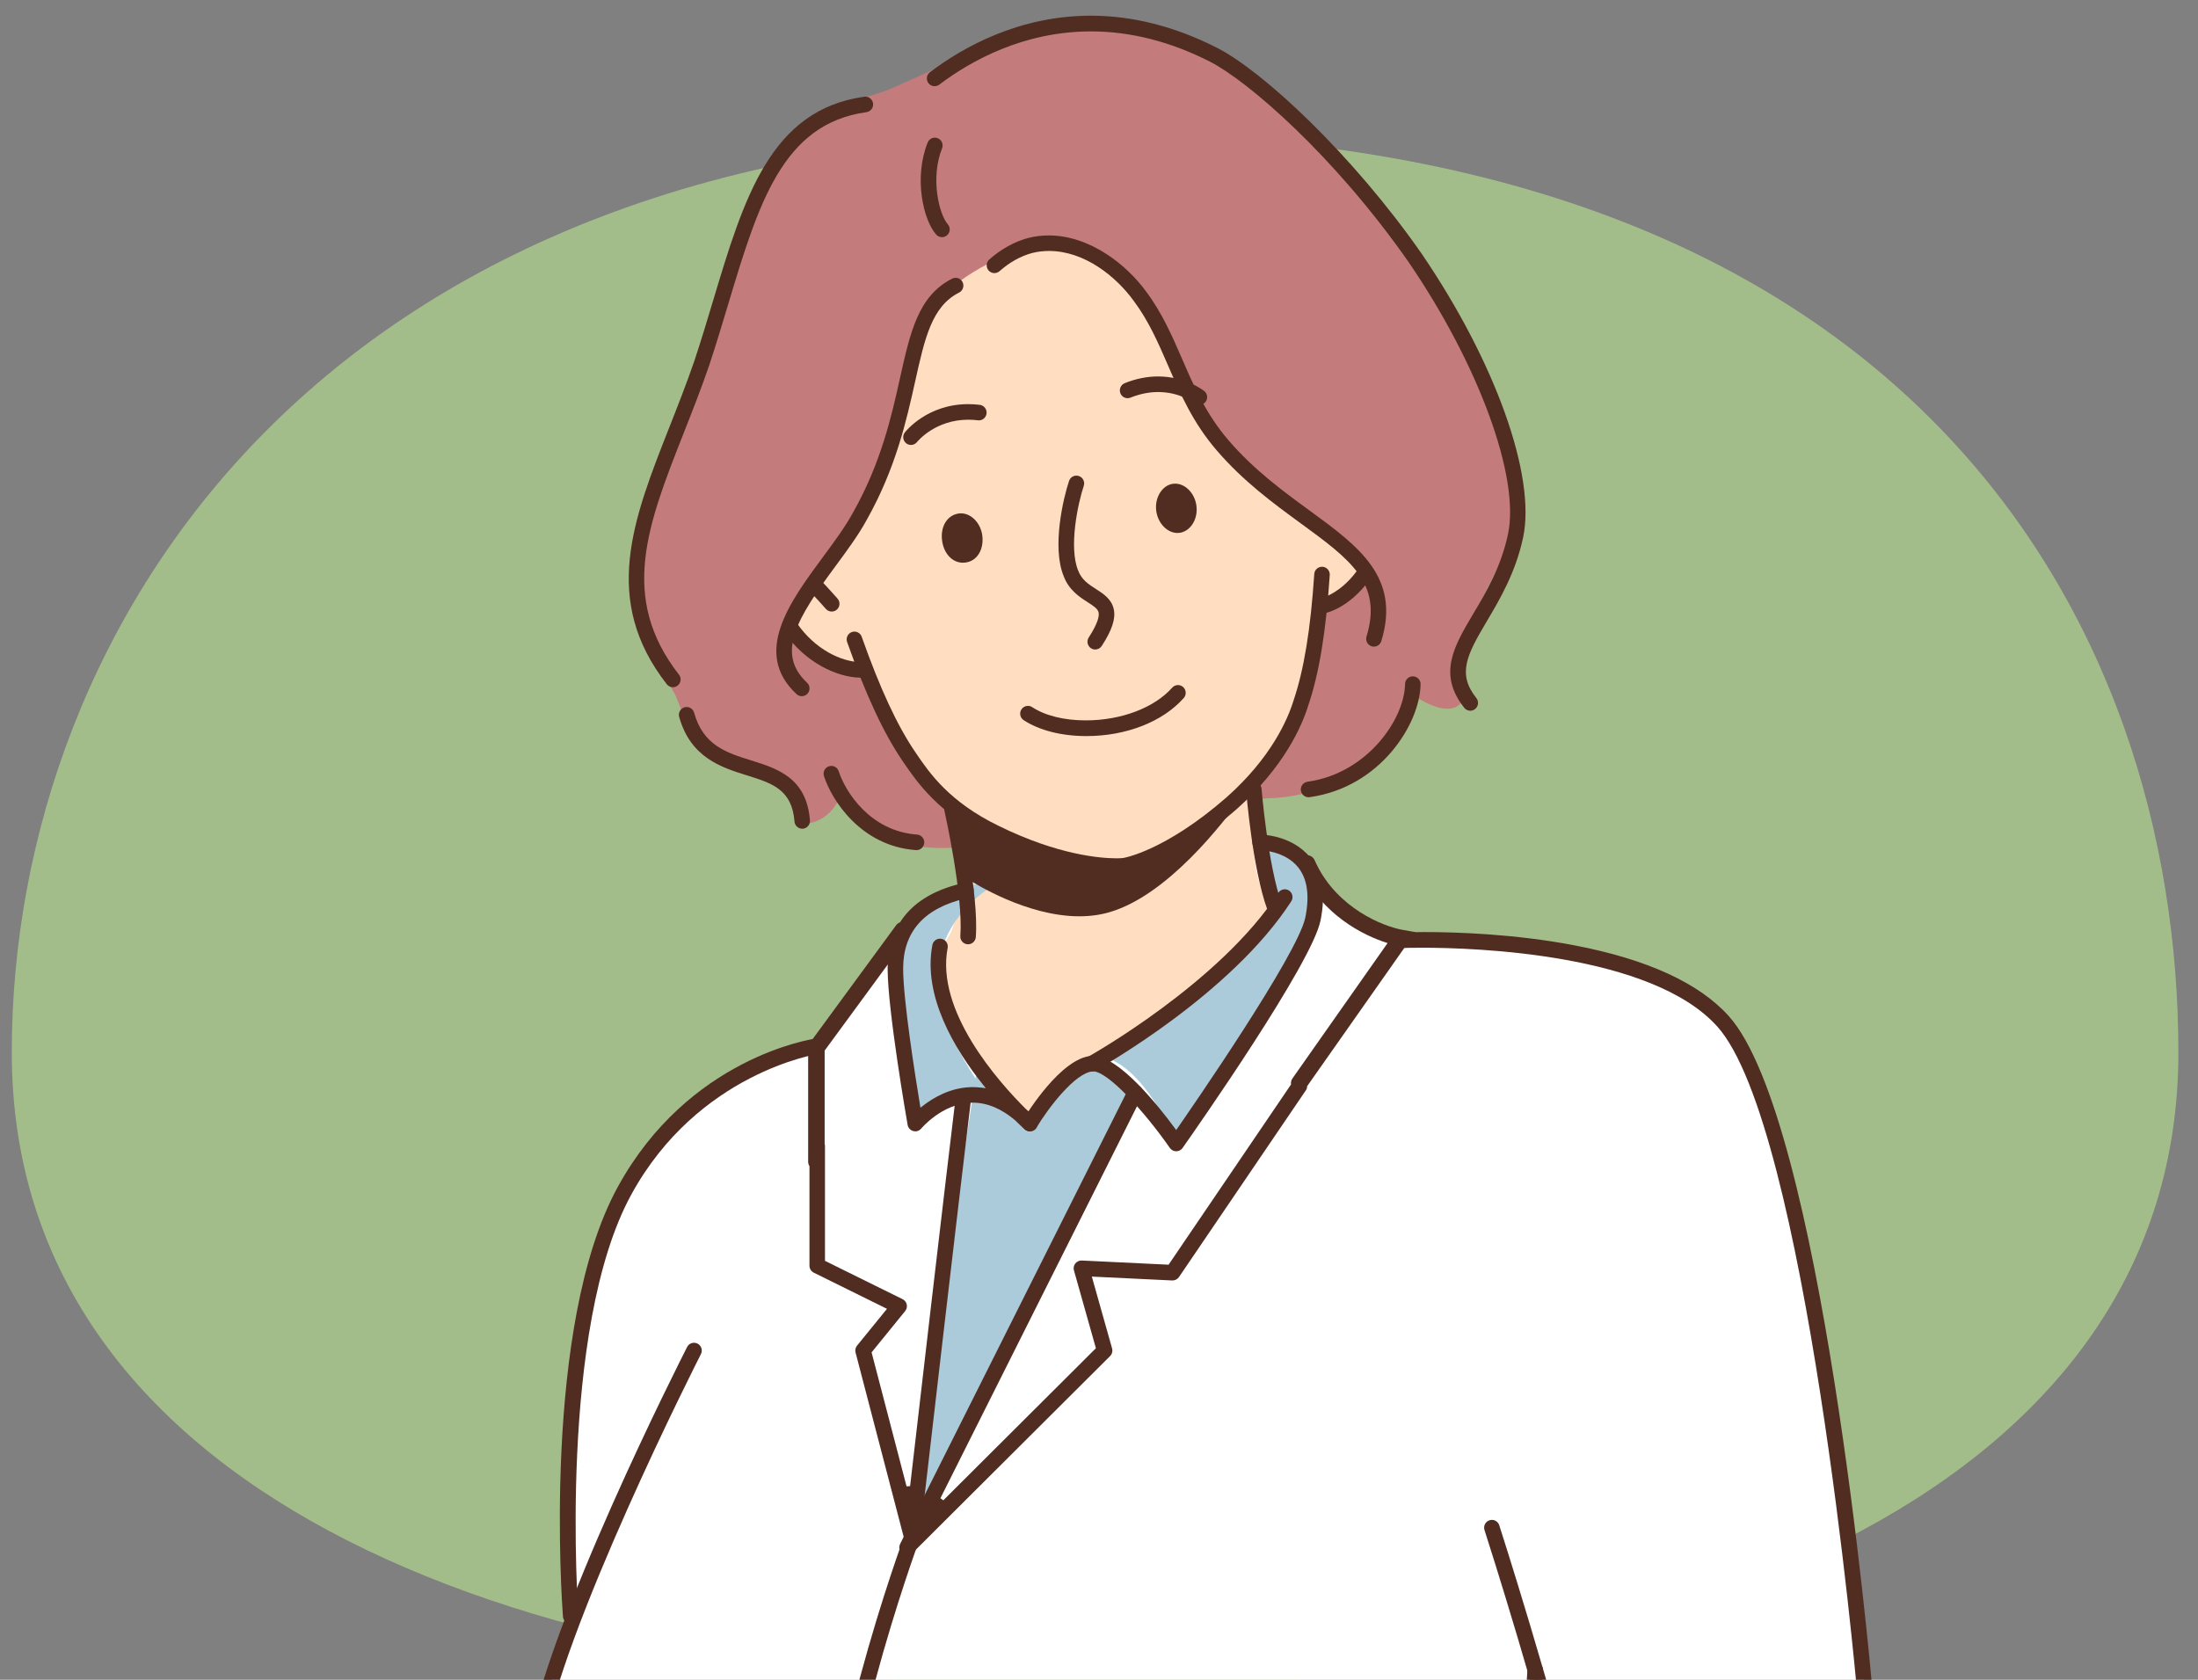 <svg width="280" height="214" viewBox="0 0 280 214" fill="none" xmlns="http://www.w3.org/2000/svg">
<rect x="0" y="0" width="280" height="214" fill="#808080" stroke="none"/>
<g clip-path="url(#clip0_665_1745)">
<path d="M1.5 134.08C1.5 188.756 63.284 215 139.5 215C215.716 215 277.5 188.756 277.5 134.08C277.5 79.404 243.777 17 139.5 17C41.519 17 1.5 79.404 1.5 134.08Z" fill="#A3BD8A"/>
<g clip-path="url(#clip1_665_1745)">
<path d="M237.537 215.283C237.537 215.283 231.205 143.136 219.491 130.106C209.115 118.565 178.798 119.781 178.798 119.781L169.783 115.484L163.805 108.091L119.05 115.123L104.098 133.284C104.098 133.284 88.415 135.508 79.549 151.719C69.906 169.349 72.699 205.887 72.699 205.887L195.568 212.74L202.974 236.602L221.14 235.747C219.859 223.896 224.538 216.487 237.537 215.283Z" fill="white"/>
<path fill-rule="evenodd" clip-rule="evenodd" d="M125.956 126.498L114.539 200.579L144.605 139.204L125.956 126.498Z" fill="#ABCBDB"/>
<path d="M217.455 257.449C217.455 257.449 216.506 212.742 235.499 216.016C235.499 216.016 254.623 225.634 258.95 230.222C258.95 230.222 264.874 235.631 262.986 244.921C261.098 254.211 256.391 271.513 256.391 271.513L217.457 257.449H217.455Z" fill="#FFDDC0"/>
<path d="M212.063 360.353C209.359 336.792 204.233 313.231 204.233 313.231L195.951 236.604C194.576 225.507 195.568 212.743 195.568 212.743L117.042 194.165L88.413 172.06C88.413 172.06 70.369 207.456 68.151 222.594C66.853 231.47 73.533 258.825 74.166 266.772C74.799 274.716 70.684 360.353 70.684 360.353C93.345 373.27 178.798 375.771 212.063 360.353Z" fill="white"/>
<path fill-rule="evenodd" clip-rule="evenodd" d="M101.16 17.409C104.384 13.354 109.791 12.795 113.374 11.348C117.648 9.427 121.046 8.005 126.702 5.134C127.95 4.582 138.641 1.2 148.004 4.647C158.557 8.498 170.236 20.545 170.236 20.545C170.236 20.545 178.038 29.144 184.241 39.865C188.736 47.784 191.84 57.983 192.833 61.073C195.181 68.53 186.77 77.48 185.28 84.521C184.794 86.486 186.958 88.464 186.157 89.525C184.373 91.67 180.175 88.647 180.175 88.647C180.175 88.647 176.728 95.2 172.076 98.503C167.425 101.806 161.359 101.698 161.359 101.698L121.567 107.976C121.567 107.976 115.419 108.639 110.661 105.692C108.6 104.46 107.504 100.625 106.756 102.058C105.1 105.135 102.238 104.964 102.238 104.964C102.238 104.964 101.752 101.425 100.299 100.486C97.234 98.825 93.925 98.143 91.418 96.404C87.457 93.728 86.757 90.027 85.969 88.427C82.737 82.801 78.787 77.464 80.973 68.618C81.433 66.466 84.701 58.609 88.217 48.441C91.977 37.288 95.827 24.036 101.156 17.413L101.16 17.409Z" fill="#C37B7B"/>
<path fill-rule="evenodd" clip-rule="evenodd" d="M100.209 80.566C100.209 80.566 100.99 77.991 102.908 75.446C105.945 71.417 107.246 71.237 111.607 61.711C114.094 56.429 115.526 44.842 118.891 39.06C120.758 36.143 126.895 32.634 130.37 31.774C134.402 30.836 139.38 31.285 142.995 34.199C146.585 36.929 148.519 42.736 149.325 45.849C150.497 50.243 154.421 55.394 154.421 55.394C154.421 55.394 158.006 59.453 160.355 61.404C167.164 66.914 173.027 71.035 173.027 71.035C173.027 71.035 174.48 71.974 172.721 74.304C170.75 76.477 167.993 77.048 167.993 77.048C167.993 77.048 167.91 83.323 166.006 88.714C164.102 94.104 160.077 99.217 160.077 99.217C160.077 99.217 158.177 112.647 162.349 115.486C165.062 117.268 149.5 128.849 139.071 135.51C134.653 138.333 131.196 143.138 131.196 143.138C131.196 143.138 116.169 128.765 119.745 120.573C123.892 117.721 121.67 103.216 121.67 103.216C121.67 103.216 117.894 100.512 114.976 95.792C112.056 91.072 110.334 85.425 110.334 85.425L105.252 84.232L100.209 80.566Z" fill="#FFDDC0"/>
<path fill-rule="evenodd" clip-rule="evenodd" d="M127.894 112.137C127.894 112.137 114.925 113.131 114.539 119.312C114.152 125.492 116.593 143.136 116.593 143.136C116.593 143.136 120.457 139.322 125.955 139.759C125.955 139.759 117.963 129.729 119.526 122.501C121.196 114.783 127.894 112.134 127.894 112.134V112.137Z" fill="#ABCBDB"/>
<path fill-rule="evenodd" clip-rule="evenodd" d="M160.52 107.315C160.52 107.315 170.845 109.081 166.242 119.744C163.789 125.425 149.835 145.679 149.835 145.679C149.835 145.679 146.568 137.17 141.504 134.969C141.504 134.969 151.055 127.002 156.803 122.376C165.827 115.116 160.517 107.312 160.517 107.312L160.52 107.315Z" fill="#ABCBDB"/>
<path fill-rule="evenodd" clip-rule="evenodd" d="M137.487 116.736C130.786 116.736 124.086 112.509 123.294 111.991L121.682 104.106C123.805 105.348 133.022 110.447 141.155 110.447C141.881 110.447 142.588 110.408 143.258 110.327C148.872 109.691 155.455 104.025 158.522 101.099C155.656 105.135 148.66 114.041 141.388 116.198C140.186 116.556 138.874 116.736 137.487 116.736Z" fill="#512C21"/>
<path fill-rule="evenodd" clip-rule="evenodd" d="M122.658 71.69C121.328 71.69 120.241 70.541 120.015 68.897C119.766 67.088 120.66 65.624 122.14 65.419C122.232 65.407 122.325 65.4 122.419 65.4C123.722 65.4 124.911 66.625 125.127 68.188C125.247 69.055 125.102 69.882 124.719 70.518C124.33 71.167 123.736 71.565 123.002 71.667C122.886 71.683 122.771 71.69 122.658 71.69Z" fill="#512C21"/>
<path fill-rule="evenodd" clip-rule="evenodd" d="M150.003 67.901C148.7 67.901 147.512 66.676 147.295 65.114C147.063 63.419 148.034 61.827 149.421 61.635C149.513 61.621 149.605 61.616 149.699 61.616C151.003 61.616 152.191 62.841 152.407 64.404C152.522 65.243 152.354 66.073 151.933 66.739C151.53 67.374 150.929 67.793 150.282 67.88C150.19 67.894 150.098 67.899 150.003 67.899V67.901Z" fill="#512C21"/>
<path d="M142.162 111.334C140.062 111.334 134.32 110.911 126.364 107.003C119.589 103.711 116.789 99.606 115.115 97.153L115.007 96.996C112.582 93.443 110.328 88.612 107.912 81.789C107.73 81.273 108 80.707 108.511 80.522C108.617 80.485 108.73 80.464 108.84 80.464C109.257 80.464 109.632 80.73 109.771 81.123C112.126 87.78 114.307 92.466 116.633 95.873L116.741 96.032C118.403 98.471 120.918 102.155 127.225 105.22C134.803 108.947 140.24 109.349 142.227 109.349C142.662 109.349 142.915 109.328 142.962 109.326C143.003 109.321 143.038 109.319 143.072 109.319C143.567 109.319 143.998 109.709 144.048 110.206C144.106 110.747 143.712 111.237 143.176 111.295C143.137 111.3 142.789 111.337 142.16 111.337L142.162 111.334Z" fill="#512C21"/>
<path d="M143.253 111.274C142.763 111.274 142.344 110.907 142.277 110.419C142.203 109.88 142.578 109.379 143.115 109.302C143.17 109.293 148.418 108.415 156.261 101.568C161.935 96.52 164.042 91.663 164.792 89.22C166.117 85.29 166.952 80.175 167.422 73.13C167.457 72.603 167.883 72.205 168.412 72.205C168.433 72.205 168.454 72.205 168.477 72.205C169.018 72.242 169.43 72.716 169.396 73.259C168.914 80.48 168.051 85.746 166.674 89.826C165.863 92.463 163.607 97.68 157.567 103.054C149.157 110.396 143.624 111.23 143.394 111.263C143.348 111.27 143.302 111.272 143.258 111.272L143.253 111.274Z" fill="#512C21"/>
<path d="M109.558 86.333C106.692 86.289 102.591 84.465 99.873 80.49C99.565 80.039 99.68 79.419 100.129 79.112C100.295 78.999 100.486 78.939 100.686 78.939C101.013 78.939 101.317 79.1 101.501 79.368C103.818 82.759 107.226 84.315 109.579 84.35C110.123 84.359 110.56 84.81 110.551 85.355C110.542 85.894 110.1 86.331 109.563 86.331H109.556L109.558 86.333Z" fill="#512C21"/>
<path d="M105.95 77.912C105.667 77.912 105.398 77.79 105.211 77.579L105.195 77.561C104.877 77.203 103.797 75.989 103.247 75.43C102.865 75.041 102.867 74.413 103.254 74.027C103.44 73.842 103.687 73.74 103.949 73.74C104.212 73.74 104.463 73.844 104.652 74.034C105.331 74.72 106.678 76.248 106.692 76.264C106.867 76.463 106.954 76.717 106.938 76.981C106.922 77.244 106.805 77.487 106.607 77.663C106.425 77.824 106.192 77.912 105.953 77.912H105.95Z" fill="#512C21"/>
<path d="M168.574 78.148C168.123 78.148 167.729 77.841 167.618 77.399C167.485 76.87 167.805 76.329 168.332 76.195C169.536 75.89 171.496 74.722 173.05 72.445C173.234 72.175 173.538 72.013 173.865 72.013C174.063 72.013 174.257 72.073 174.423 72.186C174.641 72.337 174.786 72.561 174.835 72.822C174.883 73.083 174.828 73.347 174.678 73.564C173.096 75.883 170.904 77.586 168.816 78.116C168.735 78.136 168.654 78.146 168.572 78.146L168.574 78.148Z" fill="#512C21"/>
<path d="M139.518 82.748C139.327 82.748 139.141 82.692 138.982 82.588C138.761 82.445 138.609 82.221 138.554 81.962C138.498 81.703 138.549 81.437 138.692 81.216C139.896 79.357 140.041 78.456 139.949 78.03C139.85 77.568 139.353 77.23 138.551 76.717C137.55 76.075 136.175 75.194 135.509 73.423C133.96 69.69 135.473 63.387 136.186 61.269C136.322 60.867 136.698 60.594 137.121 60.594C137.23 60.594 137.335 60.613 137.439 60.648C137.69 60.733 137.89 60.909 138.008 61.147C138.125 61.385 138.141 61.653 138.059 61.903C137.301 64.154 136.127 69.753 137.347 72.691C137.794 73.876 138.678 74.443 139.615 75.044C140.548 75.642 141.602 76.317 141.881 77.609C142.141 78.816 141.669 80.261 140.35 82.295C140.168 82.577 139.857 82.746 139.521 82.746L139.518 82.748Z" fill="#512C21"/>
<path d="M138.388 93.776C135.236 93.776 132.401 93.055 130.405 91.749C130.184 91.603 130.032 91.381 129.979 91.123C129.924 90.864 129.974 90.598 130.119 90.376C130.301 90.094 130.612 89.927 130.948 89.927C131.139 89.927 131.326 89.983 131.487 90.089C133.147 91.178 135.57 91.777 138.312 91.777C142.821 91.777 147.039 90.179 149.324 87.609C149.51 87.399 149.78 87.276 150.061 87.276C150.302 87.276 150.535 87.366 150.717 87.528C151.122 87.891 151.159 88.52 150.797 88.927C148.101 91.964 143.463 93.776 138.391 93.776H138.388Z" fill="#512C21"/>
<path d="M116.045 56.686C115.822 56.686 115.61 56.612 115.435 56.473C115.011 56.136 114.937 55.514 115.269 55.088C115.384 54.941 118.127 51.487 123.338 51.487C123.821 51.487 124.316 51.517 124.811 51.577C125.074 51.61 125.306 51.741 125.47 51.949C125.633 52.157 125.705 52.416 125.675 52.68C125.615 53.179 125.198 53.554 124.705 53.554C124.664 53.554 124.622 53.551 124.579 53.544C124.167 53.496 123.757 53.47 123.358 53.47C119.147 53.47 116.913 56.198 116.821 56.313C116.632 56.552 116.349 56.686 116.045 56.686Z" fill="#512C21"/>
<path d="M152.791 51.589C152.568 51.589 152.356 51.515 152.181 51.376C152.105 51.316 150.316 49.945 147.534 49.945C146.369 49.945 145.185 50.186 144.013 50.657C143.896 50.706 143.771 50.729 143.645 50.729C143.239 50.729 142.878 50.484 142.728 50.107C142.526 49.601 142.772 49.021 143.276 48.817C144.685 48.249 146.115 47.96 147.522 47.96C151.041 47.96 153.311 49.744 153.406 49.821C153.832 50.16 153.901 50.787 153.562 51.214C153.374 51.452 153.093 51.589 152.789 51.589H152.791Z" fill="#512C21"/>
<path d="M123.321 120.303C123.296 120.303 123.273 120.303 123.247 120.301C122.704 120.261 122.294 119.783 122.335 119.24C122.713 114.117 120.41 103.739 120.311 103.3C120.192 102.766 120.526 102.234 121.058 102.114C121.129 102.098 121.203 102.088 121.276 102.088C121.741 102.088 122.135 102.407 122.239 102.863C122.34 103.311 124.707 113.937 124.307 119.385C124.267 119.901 123.837 120.303 123.323 120.303H123.321Z" fill="#512C21"/>
<path d="M162.35 116.477C161.936 116.477 161.563 116.214 161.422 115.823C159.564 110.685 158.772 101.064 158.74 100.657C158.719 100.394 158.799 100.137 158.972 99.936C159.145 99.735 159.382 99.613 159.644 99.59C159.67 99.59 159.695 99.587 159.723 99.587C160.234 99.587 160.667 99.987 160.708 100.498C160.715 100.595 161.521 110.287 163.28 115.148C163.37 115.398 163.359 115.666 163.246 115.906C163.133 116.147 162.937 116.327 162.689 116.42C162.58 116.459 162.468 116.48 162.352 116.48L162.35 116.477Z" fill="#512C21"/>
<path d="M102.137 88.693C101.886 88.693 101.649 88.598 101.464 88.427C95.83 83.166 100.612 76.685 104.831 70.968C106.295 68.983 107.675 67.115 108.656 65.319C112.252 58.949 113.583 52.964 114.654 48.154C115.955 42.301 116.984 37.678 121.293 35.501C121.433 35.431 121.583 35.394 121.737 35.394C122.113 35.394 122.451 35.602 122.619 35.94C122.863 36.428 122.668 37.026 122.182 37.271C118.709 39.026 117.816 43.036 116.582 48.586C115.483 53.526 114.115 59.67 110.38 66.285C109.34 68.192 107.854 70.203 106.417 72.15C101.614 78.656 98.768 83.206 102.809 86.978C103.208 87.35 103.231 87.979 102.86 88.379C102.673 88.58 102.411 88.695 102.137 88.695V88.693Z" fill="#512C21"/>
<path d="M175.021 82.38C174.922 82.38 174.825 82.367 174.731 82.336C174.211 82.175 173.918 81.62 174.077 81.097C176.156 74.311 171.982 71.26 165.658 66.644C162.248 64.152 158.387 61.332 154.992 57.374C151.948 53.84 150.346 50.139 148.794 46.561C147.52 43.626 146.318 40.852 144.391 38.288C142.166 35.235 138.169 31.971 133.621 31.971C132.896 31.971 132.177 32.059 131.484 32.232C130.024 32.625 128.592 33.423 127.332 34.544C127.151 34.703 126.918 34.793 126.678 34.793C126.395 34.793 126.126 34.671 125.939 34.461C125.578 34.051 125.617 33.423 126.022 33.062C127.51 31.738 129.228 30.788 130.991 30.314C131.834 30.103 132.714 29.995 133.596 29.995C138.91 29.995 143.587 33.825 145.975 37.107C148.036 39.846 149.342 42.858 150.603 45.771C152.096 49.212 153.638 52.772 156.487 56.08C159.734 59.864 163.498 62.615 166.819 65.039C173.064 69.602 178.457 73.541 175.963 81.68C175.834 82.098 175.456 82.38 175.019 82.38H175.021Z" fill="#512C21"/>
<path d="M85.719 87.554C85.412 87.554 85.129 87.415 84.941 87.172C76.584 76.447 80.616 66.223 85.286 54.383C86.364 51.649 87.478 48.822 88.493 45.861C89.329 43.339 90.092 40.803 90.826 38.353L90.842 38.298C94.759 25.249 98.142 13.981 110.104 12.323C110.15 12.316 110.196 12.314 110.242 12.314C110.731 12.314 111.15 12.681 111.216 13.169C111.253 13.433 111.184 13.692 111.025 13.904C110.866 14.115 110.634 14.251 110.374 14.288C99.664 15.774 96.606 25.966 92.731 38.871L92.717 38.913C91.975 41.381 91.208 43.935 90.359 46.497C89.329 49.499 88.21 52.34 87.126 55.088L87.117 55.114C82.488 66.849 78.834 76.121 86.493 85.952C86.656 86.16 86.727 86.419 86.695 86.682C86.663 86.946 86.532 87.179 86.322 87.343C86.147 87.482 85.938 87.554 85.714 87.554H85.719Z" fill="#512C21"/>
<path d="M187.302 90.547C187 90.547 186.717 90.411 186.53 90.175C183.113 85.878 185.229 82.313 187.682 78.185C189.333 75.402 191.205 72.249 192.105 68.047C193.627 60.789 188.416 46.536 179.438 33.386C169.972 19.831 158.935 10.291 154.122 7.848C149.102 5.294 144.009 3.999 138.987 3.999C130.437 3.999 123.752 7.689 119.649 10.784C119.476 10.913 119.271 10.982 119.057 10.982C118.744 10.982 118.456 10.839 118.267 10.587C117.94 10.15 118.028 9.529 118.463 9.2C122.813 5.916 129.907 2 138.966 2C144.287 2 149.685 3.373 155.009 6.08C160.924 9.082 172.284 19.695 181.057 32.255C190.468 46.037 195.683 60.585 194.032 68.456C193.065 72.982 191.018 76.428 189.374 79.198C186.832 83.478 185.621 85.855 188.071 88.936C188.409 89.364 188.34 89.988 187.914 90.33C187.737 90.471 187.525 90.547 187.299 90.547H187.302Z" fill="#512C21"/>
<path d="M116.752 108.306C116.729 108.306 116.703 108.306 116.68 108.304C109.646 107.795 105.941 101.913 104.964 98.873C104.884 98.621 104.904 98.353 105.024 98.117C105.144 97.881 105.349 97.708 105.6 97.625C105.699 97.592 105.8 97.576 105.904 97.576C106.334 97.576 106.712 97.851 106.843 98.263C107.679 100.863 110.838 105.893 116.823 106.325C117.367 106.365 117.776 106.841 117.737 107.386C117.7 107.902 117.268 108.306 116.754 108.306H116.752Z" fill="#512C21"/>
<path d="M119.996 30.214C119.713 30.214 119.444 30.092 119.257 29.881C117.599 28.002 116.383 22.635 118.175 18.16C118.327 17.783 118.686 17.538 119.091 17.538C119.218 17.538 119.34 17.561 119.458 17.61C119.702 17.709 119.895 17.896 119.999 18.141C120.102 18.384 120.105 18.654 120.008 18.899C118.497 22.674 119.621 27.304 120.736 28.568C120.911 28.767 120.998 29.021 120.982 29.285C120.966 29.548 120.848 29.791 120.65 29.967C120.468 30.129 120.236 30.216 119.996 30.216V30.214Z" fill="#512C21"/>
<path d="M166.693 101.568C166.203 101.568 165.784 101.201 165.717 100.713C165.68 100.452 165.749 100.191 165.908 99.978C166.067 99.767 166.299 99.631 166.56 99.594C174.158 98.54 178.92 91.629 178.989 87.14C178.996 86.601 179.441 86.164 179.977 86.164C180.256 86.169 180.502 86.275 180.687 86.465C180.871 86.654 180.97 86.906 180.965 87.17C180.887 92.26 175.809 100.313 166.831 101.559C166.785 101.566 166.739 101.568 166.695 101.568H166.693Z" fill="#512C21"/>
<path d="M102.192 105.579C101.68 105.579 101.247 105.176 101.208 104.663C100.893 100.574 98.346 99.779 95.122 98.773C91.933 97.777 87.963 96.538 86.519 91.328C86.448 91.074 86.48 90.806 86.612 90.575C86.741 90.343 86.952 90.177 87.206 90.108C87.291 90.085 87.381 90.073 87.468 90.073C87.91 90.073 88.302 90.371 88.421 90.799C89.575 94.966 92.552 95.898 95.707 96.883C99.012 97.914 102.756 99.083 103.177 104.513C103.198 104.777 103.115 105.033 102.942 105.234C102.77 105.435 102.532 105.558 102.268 105.579C102.242 105.579 102.217 105.581 102.189 105.581L102.192 105.579Z" fill="#512C21"/>
<path d="M72.699 206.878C72.188 206.878 71.755 206.476 71.716 205.963C71.6 204.458 69.01 168.928 78.683 151.24C87.685 134.785 103.299 132.397 103.96 132.302C104.008 132.295 104.054 132.293 104.103 132.293C104.589 132.293 105.008 132.66 105.077 133.146C105.153 133.687 104.778 134.188 104.239 134.267C104.087 134.29 88.91 136.664 80.415 152.195C71.038 169.337 73.657 205.447 73.684 205.81C73.726 206.356 73.318 206.832 72.775 206.874C72.747 206.874 72.722 206.876 72.699 206.876V206.878Z" fill="#512C21"/>
<path d="M70.641 361.342C70.093 361.317 69.671 360.85 69.697 360.305C69.738 359.449 73.805 274.675 73.18 266.85C72.964 264.132 72.015 259.049 70.919 253.164C68.861 242.126 66.302 228.394 67.173 222.449C69.386 207.341 86.794 173.059 87.533 171.607C87.704 171.274 88.04 171.068 88.413 171.068C88.569 171.068 88.721 171.105 88.862 171.177C89.345 171.427 89.539 172.025 89.29 172.511C89.111 172.862 71.299 207.893 69.126 222.738C68.303 228.354 70.829 241.905 72.858 252.794C73.966 258.739 74.924 263.868 75.147 266.693C75.776 274.587 71.834 356.902 71.665 360.402C71.64 360.931 71.207 361.345 70.68 361.345H70.668C70.668 361.345 70.648 361.345 70.636 361.345L70.641 361.342Z" fill="#512C21"/>
<path d="M116.593 144.13C116.508 144.13 116.422 144.118 116.339 144.098C115.969 143.998 115.686 143.691 115.621 143.312C115.517 142.72 113.088 128.758 113.074 123.44C113.063 119.469 114.702 114.351 122.587 112.527L122.81 112.474C122.893 112.453 122.974 112.444 123.054 112.444C123.505 112.444 123.899 112.754 124.01 113.195C124.141 113.724 123.819 114.265 123.291 114.397L123.029 114.459C117.721 115.689 115.036 118.708 115.05 123.435C115.061 127.397 116.551 136.856 117.191 140.739L117.254 141.123L117.56 140.885C118.884 139.851 121.009 138.599 123.614 138.504C123.72 138.499 123.826 138.499 123.931 138.499C124.293 138.499 124.659 138.522 125.016 138.566L125.578 138.636L125.223 138.192C121.594 133.647 117.532 126.87 118.776 120.393C118.866 119.929 119.273 119.589 119.745 119.589C119.807 119.589 119.872 119.596 119.934 119.607C120.192 119.658 120.418 119.806 120.565 120.026C120.712 120.245 120.768 120.509 120.717 120.768C119.174 128.807 127.16 137.783 130.667 141.271C131.093 141.638 131.507 142.033 131.913 142.461C132.279 142.847 132.279 143.448 131.913 143.832C131.724 144.028 131.47 144.137 131.199 144.137C130.959 144.137 130.727 144.049 130.547 143.89C130.42 143.779 129.955 143.36 129.267 142.681C127.519 141.218 125.73 140.48 123.931 140.48C123.849 140.48 123.768 140.48 123.685 140.485C119.989 140.619 117.38 143.744 117.355 143.776C117.166 144.005 116.89 144.137 116.595 144.137L116.593 144.13Z" fill="#512C21"/>
<path d="M114.221 117.796C114.577 117.4 115.183 117.332 115.621 117.653C116.059 117.975 116.176 118.572 115.906 119.031L115.847 119.121L105.05 133.844V145.701C105.078 145.793 105.093 145.891 105.093 145.993V160.632L114.979 165.514C115.25 165.648 115.443 165.895 115.508 166.191C115.572 166.487 115.499 166.792 115.308 167.028L111.029 172.292L115.485 189.364L115.937 189.332C120.177 152.666 121.733 139.859 121.751 139.716C121.811 139.219 122.232 138.844 122.731 138.844C122.771 138.844 122.812 138.846 122.852 138.85C123.112 138.883 123.347 139.015 123.508 139.222C123.669 139.43 123.742 139.69 123.71 139.953L123.705 139.988C123.518 141.535 121.741 156.251 117.152 196.014C117.097 196.488 116.715 196.856 116.24 196.89H116.171L116.169 196.897C115.72 196.897 115.328 196.592 115.213 196.158L108.989 172.309C108.909 172.004 108.98 171.676 109.18 171.431L112.991 166.744L103.668 162.139C103.334 161.975 103.117 161.623 103.117 161.249V148.565C103.012 148.402 102.95 148.208 102.95 148V133.156L114.153 117.879L114.221 117.796Z" fill="#512C21"/>
<path d="M149.832 146.671C149.512 146.671 149.211 146.511 149.026 146.248C145.768 141.557 141.107 136.493 139.258 136.493C139.226 136.493 139.194 136.493 139.164 136.498C136.988 136.696 133.642 140.991 132.042 143.649C131.862 143.95 131.544 144.128 131.197 144.128C131.017 144.128 130.842 144.079 130.688 143.985C130.462 143.848 130.303 143.631 130.239 143.374C130.177 143.118 130.216 142.852 130.352 142.625C130.828 141.833 135.114 134.877 138.982 134.524C139.053 134.517 139.127 134.514 139.201 134.514C142.526 134.514 147.608 140.943 149.641 143.707L149.832 143.966L150.016 143.703C151.58 141.453 165.332 121.586 166.285 116.88C166.851 114.085 166.536 111.929 165.345 110.468C163.635 108.367 160.551 108.309 160.521 108.309C159.978 108.309 159.534 107.865 159.534 107.317C159.534 106.769 159.976 106.325 160.521 106.325C160.685 106.325 164.551 106.358 166.874 109.213C168.456 111.156 168.91 113.87 168.219 117.275C167.107 122.763 152.326 143.864 150.645 146.254C150.461 146.518 150.159 146.673 149.839 146.673H149.835L149.832 146.671Z" fill="#512C21"/>
<path d="M139.072 136.502C138.713 136.502 138.381 136.305 138.209 135.991C138.08 135.76 138.05 135.492 138.123 135.238C138.197 134.983 138.363 134.773 138.593 134.644C138.761 134.551 155.426 125.213 162.836 113.747C163.018 113.465 163.329 113.294 163.665 113.294C163.856 113.294 164.04 113.35 164.201 113.454C164.657 113.752 164.789 114.367 164.494 114.825C156.847 126.66 140.256 135.984 139.553 136.377C139.406 136.458 139.243 136.502 139.075 136.502H139.072Z" fill="#512C21"/>
<path d="M102.194 368.83C102.141 368.83 102.086 368.825 102.026 368.816C101.768 368.772 101.54 368.628 101.388 368.413C101.236 368.199 101.176 367.935 101.22 367.674C105.148 344.279 104.425 288.521 104.08 261.723V261.559C104.006 255.991 103.949 251.59 103.949 248.802C103.949 225.916 115.133 195.859 115.246 195.559C115.388 195.175 115.761 194.916 116.171 194.916C116.289 194.916 116.406 194.937 116.519 194.979C117.028 195.171 117.286 195.744 117.095 196.255C116.982 196.553 105.924 226.415 105.924 248.802C105.924 251.601 105.982 256.046 106.056 261.675V261.698C106.403 288.562 107.126 344.436 103.168 368.002C103.088 368.481 102.68 368.83 102.196 368.83H102.194Z" fill="#512C21"/>
<path d="M237.535 216.275C237.028 216.275 236.597 215.877 236.554 215.371C236.491 214.652 230.095 143.383 218.756 130.772C210.388 121.463 187.866 120.74 181.162 120.74C179.686 120.74 178.844 120.772 178.834 120.772C178.814 120.772 178.798 120.772 178.779 120.772C178.256 120.772 177.83 120.354 177.807 119.82C177.787 119.274 178.21 118.812 178.754 118.789C178.938 118.782 179.94 118.745 181.517 118.745C185.333 118.745 192.878 118.965 200.528 120.428C209.815 122.205 216.44 125.238 220.218 129.44C232.022 142.57 238.255 212.234 238.515 215.193C238.538 215.456 238.458 215.713 238.29 215.916C238.119 216.12 237.882 216.245 237.62 216.268C237.59 216.27 237.56 216.272 237.532 216.272L237.535 216.275Z" fill="#512C21"/>
<path d="M201.857 236.741C201.406 236.741 201.012 236.433 200.902 235.994C195.808 215.84 189.784 197.031 189.114 194.951C189.027 194.68 189.047 194.412 189.167 194.177C189.287 193.941 189.492 193.765 189.743 193.684C189.844 193.652 189.946 193.633 190.049 193.633C190.477 193.633 190.855 193.908 190.986 194.318C191.051 194.516 197.471 214.354 202.818 235.504C202.951 236.033 202.631 236.574 202.104 236.708C202.023 236.729 201.94 236.738 201.86 236.738L201.857 236.741Z" fill="#512C21"/>
<path d="M195.95 237.596C195.453 237.596 195.034 237.221 194.971 236.727C193.588 225.571 194.575 212.793 194.585 212.666C194.624 212.153 195.054 211.751 195.561 211.751C195.589 211.751 195.616 211.751 195.644 211.753C195.909 211.774 196.148 211.897 196.318 212.098C196.489 212.299 196.572 212.555 196.553 212.819C196.544 212.946 195.595 225.699 196.931 236.482C196.963 236.745 196.892 237.004 196.731 237.212C196.569 237.42 196.335 237.554 196.074 237.587C196.033 237.591 195.992 237.594 195.95 237.594V237.596Z" fill="#512C21"/>
<path d="M166.079 109.038C166.577 108.82 167.153 109.019 167.414 109.483L167.462 109.579L167.717 110.127C170.443 115.695 176.136 118.016 178.683 118.465L180.309 118.752L166.518 138.377C166.513 138.567 166.456 138.751 166.348 138.911L150.187 162.699C150.002 162.969 149.694 163.13 149.362 163.13H149.321L139.086 162.638L141.667 171.79C141.764 172.136 141.667 172.508 141.414 172.762L116.25 197.847C116.064 198.032 115.817 198.133 115.555 198.133H115.55C115.34 198.133 115.14 198.069 114.97 197.944C114.576 197.657 114.449 197.133 114.668 196.696L143.724 138.758C143.892 138.423 144.23 138.212 144.605 138.212C144.76 138.212 144.909 138.247 145.05 138.319C145.285 138.437 145.46 138.642 145.543 138.892C145.626 139.142 145.605 139.412 145.487 139.648L119.799 190.874L120.167 191.141L139.606 171.764L136.809 161.85C136.721 161.545 136.787 161.212 136.985 160.964C137.174 160.726 137.46 160.59 137.769 160.59H137.811L148.865 161.122L164.463 138.162C164.422 137.902 164.478 137.628 164.641 137.396L176.761 120.147C173.5 119.14 168.473 116.456 165.829 111.049L165.538 110.42L165.5 110.32C165.337 109.813 165.581 109.256 166.079 109.038Z" fill="#512C21"/>
</g>
</g>
<defs>
<clipPath id="clip0_665_1745">
<rect width="279" height="214" fill="white" transform="translate(0.5)"/>
</clipPath>
<clipPath id="clip1_665_1745">
<rect width="240" height="369" fill="white" transform="translate(67 2)"/>
</clipPath>
</defs>
</svg>
